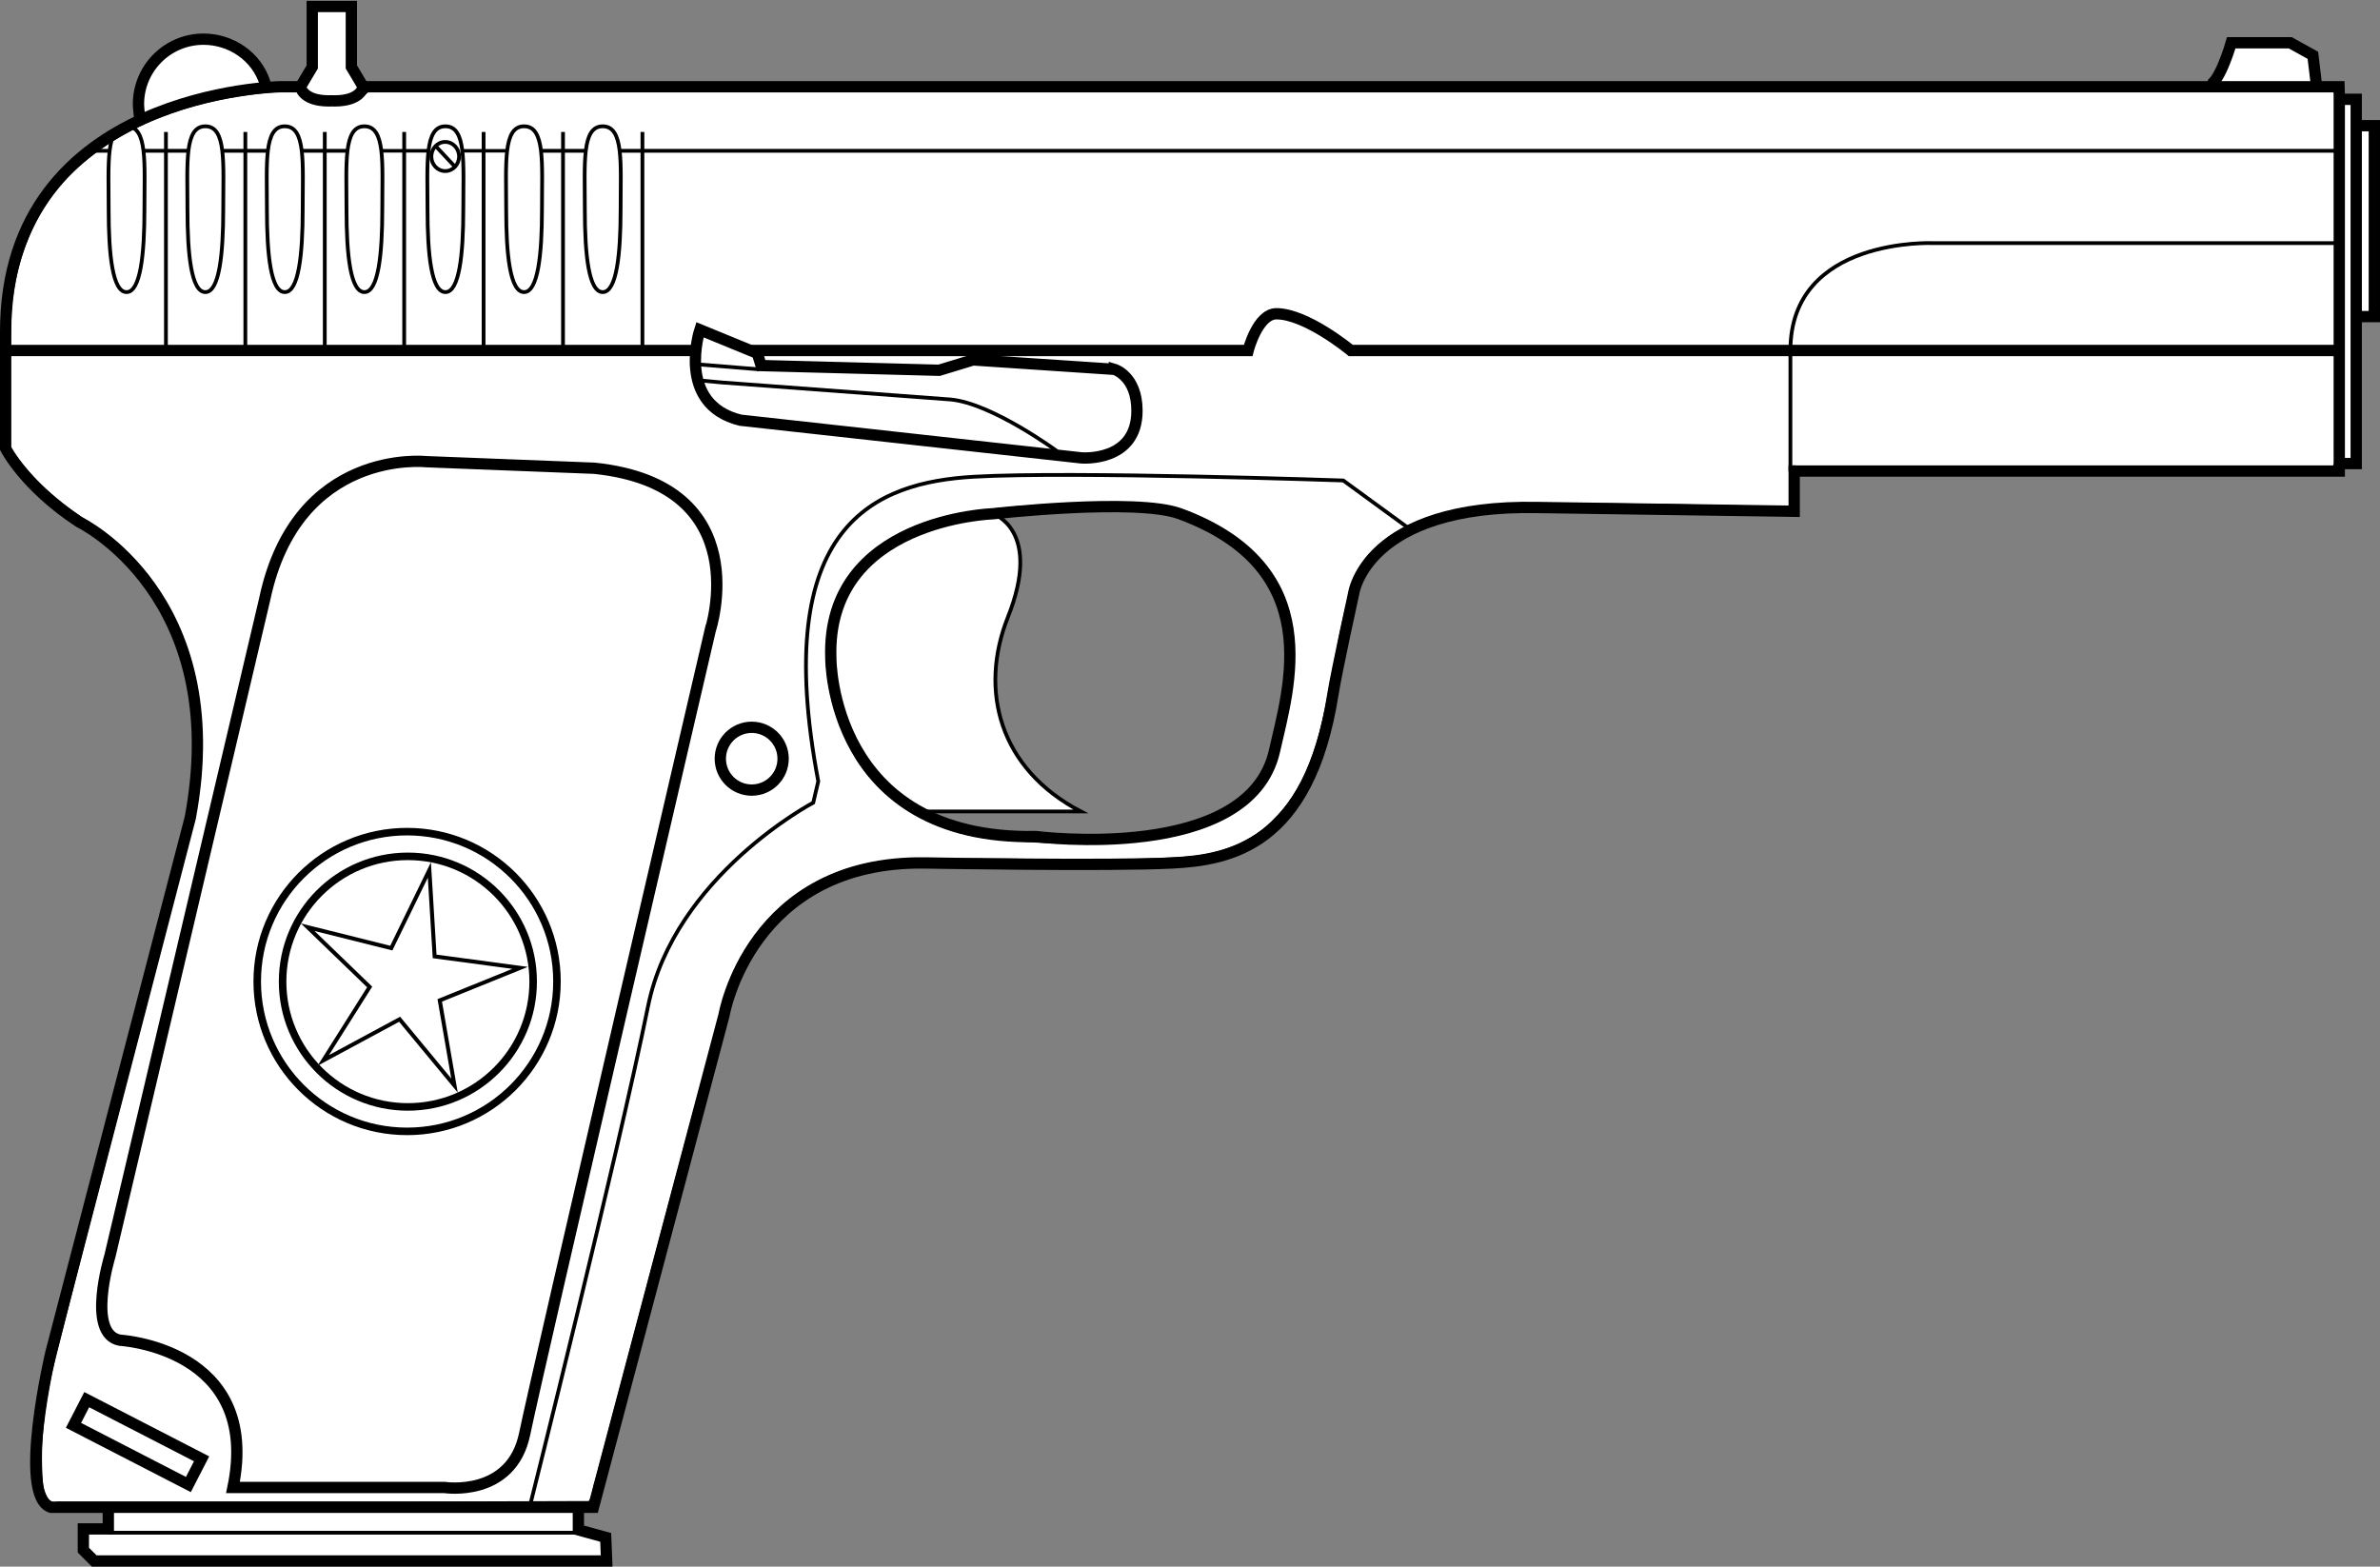 <?xml version="1.0" encoding="UTF-8" standalone="no"?>
<svg
   version="1.1"
   x="0px"
   y="0px"
   width="631.643"
   height="415.771"
   viewBox="0 0 631.643 415.771"
   enable-background="new 0 0 815.369 666.879"
   xml:space="preserve"
   id="svg98"
   xmlns="http://www.w3.org/2000/svg"
   xmlns:svg="http://www.w3.org/2000/svg"
   xmlns:rdf="http://www.w3.org/1999/02/22-rdf-syntax-ns#"
   xmlns:cc="http://creativecommons.org/ns#"
   xmlns:dc="http://purl.org/dc/elements/1.1/"><rect x="0" y="0" width="631.643" height="415.771" fill="#808080" stroke="none"/><defs
   id="defs102" />


<g
   id="layer3"><path
     style="fill:#ffffff;stroke:#000000;stroke-width:0.359;stroke-dasharray:none"
     d="M 73.957,24.221 C 54.936,25.549 35.379,31.147 20.877,44.03 9.001,54.454 3.027,70.302 2.769,85.883 2.508,96.843 2.46,107.844 2.641,118.783 c 5.854,9.139 14.518,15.999 23.645,21.646 15.446,10.765 24.792,28.727 26.67,47.226 1.277,11.765 0.446,23.806 -2.937,35.189 -11.899,47.22 -24.606,94.238 -36.396,141.488 -2.135,10.029 -3.347,20.396 -2.249,30.628 0.496,1.845 1.472,4.442 3.868,3.713 47.027,-0.041 94.056,0.101 141.083,-0.13 1.21,-1.345 1.009,-3.739 1.748,-5.439 11.478,-43.38 22.914,-86.774 34.702,-130.07 4.931,-15.163 17.422,-27.851 32.66,-32.498 10.983,-3.599 22.658,-2.257 34.038,-2.521 18.365,-0.061 36.763,0.673 55.104,-0.485 8.929,-0.532 17.93,-3.84 24.082,-10.529 9.321,-9.463 12.166,-23.048 14.41,-35.662 1.835,-8.83 3.31,-17.808 5.816,-26.459 3.104,-9.128 12.02,-14.843 20.776,-17.698 9.88,-3.321 20.373,-3.777 30.708,-3.545 21.414,0.053 42.827,0.451 64.234,0.976 1.175,-1.413 0.184,-4.044 0.512,-5.919 0.439,-1.799 -1.282,-5.759 1.794,-4.921 47.444,0 94.889,0 142.333,0 1.155,-1.542 0.175,-4.256 0.5,-6.242 0,-30.983 0,-61.966 0,-92.949 -1.542,-1.155 -4.256,-0.175 -6.242,-0.5 -171.863,0 -343.726,0 -515.589,0 -1.822,1.644 -3.893,3.512 -6.51,3.583 -4.073,0.187 -9.278,0.967 -12.03,-2.777 -1.096,-1.796 -3.705,-0.398 -5.415,-0.668 z M 294.18,133.433 c 8.069,-0.036 16.506,-0.101 23.859,3.634 10.724,4.697 20.782,13.107 23.834,24.822 3.447,12.438 0.5,25.425 -2.519,37.622 -1.305,5.75 -4.722,11.01 -9.519,14.492 -8.568,6.412 -19.634,8.597 -30.134,9.459 -13.23,0.784 -26.537,0.239 -39.694,-1.371 -13.211,-2.177 -25.963,-9.549 -32.944,-21.279 -5.736,-9.657 -8.6,-21.101 -7.503,-32.271 0.86,-7.429 3.903,-14.816 9.608,-19.831 6.965,-7.3 16.932,-10.782 26.595,-12.554 12.698,-1.867 25.569,-2.576 38.415,-2.723 z"
     id="path2" /><path
     style="fill:#ffffff;stroke:#000000;stroke-width:0.032;stroke-dasharray:none"
     d="m 53.89,11.415 c -3.855,0.012 -7.68,1.469 -10.57,4.019 -2.191,1.907 -3.857,4.411 -4.749,7.178 -0.567,1.712 -0.843,3.522 -0.777,5.326 0.028,0.612 0.022,1.234 0.152,1.835 0.108,0.356 0.556,0.44 0.855,0.275 2.608,-1.119 5.247,-2.121 7.95,-2.997 6.852,-2.223 13.931,-3.724 21.088,-4.544 0.344,-0.059 0.71,-0.044 1.038,-0.161 0.322,-0.127 0.362,-0.537 0.213,-0.812 -0.654,-1.675 -1.584,-3.243 -2.773,-4.594 C 64.304,14.63 61.606,12.936 58.663,12.091 57.119,11.629 55.501,11.409 53.89,11.415 Z"
     id="path3" /><path
     style="fill:#ffffff;stroke:#000000;stroke-width:0.032;stroke-dasharray:none"
     d="m 84.194,2.792 c -0.304,0.135 -0.324,0.488 -0.302,0.776 0,4.827 0,9.653 0,14.48 -0.97,1.636 -1.955,3.265 -2.915,4.906 -0.182,0.386 0.162,0.738 0.41,1 0.743,0.816 1.806,1.23 2.855,1.484 1.296,0.319 2.639,0.334 3.966,0.317 1.494,0.015 3.015,-0.057 4.442,-0.535 0.977,-0.327 1.951,-0.883 2.484,-1.795 0.207,-0.36 -0.135,-0.69 -0.291,-0.994 -0.875,-1.466 -1.749,-2.932 -2.623,-4.398 0,-4.928 0,-9.855 0,-14.783 -0.005,-0.337 -0.343,-0.552 -0.659,-0.5 -2.4,0.004 -4.801,-0.009 -7.2,0.006 -0.056,0.012 -0.112,0.023 -0.167,0.035 z"
     id="path4" /><path
     style="fill:#ffffff;stroke:#000000;stroke-width:0.09;stroke-dasharray:none"
     d="m 29.973,401.144 c -0.398,0.574 -0.101,1.349 -0.193,2.009 0,1.209 0,2.418 0,3.627 -2.073,0.019 -4.159,-0.039 -6.224,0.029 -0.689,0.212 -0.324,1.101 -0.415,1.637 0.06,0.86 -0.128,1.761 0.106,2.592 0.775,0.713 1.433,1.595 2.298,2.186 4.302,0.066 8.63,0.009 12.942,0.028 40.301,0 80.603,0 120.904,0 0.794,-0.155 0.401,-1.12 0.46,-1.683 -0.07,-0.854 0.024,-1.746 -0.198,-2.576 -0.468,-0.473 -1.23,-0.44 -1.823,-0.688 -1.78,-0.503 -3.565,-0.985 -5.348,-1.476 -0.035,-1.792 0.009,-3.598 -0.074,-5.381 -0.216,-0.684 -1.101,-0.32 -1.636,-0.411 -40.164,0 -80.327,0 -120.491,0 -0.102,0.035 -0.205,0.07 -0.307,0.106 z"
     id="path5" /><path
     style="fill:#ffffff;stroke:#000000;stroke-width:0.09;stroke-dasharray:none"
     d="m 264.934,137.254 c -3.424,0.281 -6.861,0.591 -10.228,1.323 -7.816,1.576 -15.521,4.504 -21.783,9.54 -2.55,2.229 -5,4.648 -6.749,7.575 -3.125,4.985 -4.588,10.885 -4.646,16.74 -0.097,7.609 1.62,15.212 4.752,22.134 2.202,4.683 5.061,9.092 8.749,12.743 3.228,3.245 6.985,5.985 11.102,7.985 3.031,0.085 6.081,0.013 9.119,0.037 9.804,-0.008 19.609,0.023 29.413,-0.033 0.634,-0.102 0.512,-0.932 -0.025,-1.083 -6.137,-3.587 -11.627,-8.489 -15.296,-14.644 -2.814,-4.663 -4.49,-9.945 -5.045,-15.298 -0.164,-2.779 -0.187,-5.624 0.068,-8.361 0.465,-4.31 1.664,-8.58 3.26,-12.63 1.555,-4.097 2.846,-8.375 3.046,-12.778 0.084,-2.61 -0.085,-5.288 -1.113,-7.722 -0.854,-2.181 -2.35,-4.127 -4.294,-5.442 -0.11,-0.025 -0.219,-0.071 -0.329,-0.086 z"
     id="path7" /><path
     style="fill:#ffffff;stroke:#000000;stroke-width:0.063;stroke-dasharray:none"
     d="m 593.023,12.492 c -0.394,0.469 -0.424,1.128 -0.669,1.681 -0.84,2.346 -1.725,4.701 -3.006,6.846 -0.344,0.336 -0.149,1 0.371,0.956 7.794,0 15.587,0 23.381,0 0.516,-0.032 0.553,-0.61 0.444,-1 -0.229,-1.81 -0.41,-3.634 -0.668,-5.436 -0.2,-0.49 -0.831,-0.575 -1.227,-0.874 -1.337,-0.731 -2.658,-1.501 -4.005,-2.207 -1.022,-0.108 -2.068,-0.017 -3.1,-0.047 -3.768,0.012 -7.544,-0.024 -11.308,0.018 -0.071,0.021 -0.142,0.042 -0.213,0.063 z"
     id="path8" /><path
     style="fill:#ffffff;stroke:#000000;stroke-width:0.063;stroke-dasharray:none"
     d="m 622.115,27.464 c -0.417,0.402 -0.151,1.047 -0.226,1.56 0,30.832 0,61.665 0,92.497 0.047,0.583 0.709,0.517 1.134,0.5 0.451,-0.008 1.203,0.133 1.261,-0.5 0,-31.213 0,-62.426 0,-93.639 -0.047,-0.583 -0.709,-0.517 -1.134,-0.5 -0.346,0.019 -0.706,-0.056 -1.035,0.082 z"
     id="path9" /><path
     style="fill:#ffffff;stroke:#000000;stroke-width:0.063;stroke-dasharray:none"
     d="m 626.62,34.442 c -0.417,0.402 -0.151,1.047 -0.226,1.56 0,15.501 0,31.002 0,46.502 0.047,0.583 0.709,0.517 1.134,0.5 0.508,-0.072 1.202,0.207 1.537,-0.3 0.097,-1.158 0.014,-2.334 0.042,-3.499 0,-14.782 0,-29.564 0,-44.345 -0.047,-0.583 -0.709,-0.517 -1.134,-0.5 -0.449,0.031 -0.923,-0.076 -1.352,0.082 z"
     id="path11" /></g><g
   id="layer1"><path
     style="display:inline;opacity:1;fill:none;stroke:#000000;stroke-width:3;stroke-miterlimit:10"
     id="path6"
     d="m 623.813,150.341 h 6.47 c 0,0 72.999,0.999 72.999,65 v 31 c 0,0 -5,10 -19.5,19.5 0,0 -40.499,19.5 -29.5,78.5 l 37,142 c 0,0 9,38 0,41 H 547.283 L 512.614,396.674 c 0,0 -7,-41 -53.331,-40.333 0,0 -49.274,0.861 -65.669,0 -15.301,-0.805 -36.247,-4.58 -42.581,-44.75 -0.955,-6.053 -5.5,-26.75 -5.5,-26.75 0,0 -3.25,-23.75 -48.919,-22.833 l -68,1 V 252.341 H 83.948 v -99.667 l 0.063,-2.333 h 523.867"
     stroke-miterlimit="10"
     transform="matrix(-1,0,0,1,704.782,-127.32)" /><polyline
     style="display:inline;opacity:1;fill:none;stroke:#000000;stroke-width:3;stroke-miterlimit:10"
     id="polyline2"
     points="83.285,153.675 79.451,153.675     79.451,250.342 84.283,250.342   "
     stroke-miterlimit="10"
     transform="matrix(-1,0,0,1,704.782,-127.32)" /><polyline
     style="display:inline;opacity:1;fill:none;stroke:#000000;stroke-width:3;stroke-miterlimit:10"
     id="polyline4"
     points="78.201,160.675 74.639,160.675     74.639,211.342 78.597,211.342   "
     stroke-miterlimit="10"
     transform="matrix(-1,0,0,1,704.782,-127.32)" /><path
     style="display:inline;opacity:1;fill:none;stroke:#000000;stroke-miterlimit:10"
     id="path94"
     d="M 340.557,442.775"
     stroke-miterlimit="10"
     transform="matrix(-1,0,0,1,704.782,-127.32)" /><path
     style="display:inline;opacity:1;fill:none;stroke:#000000;stroke-width:3;stroke-miterlimit:10"
     id="path12"
     d="m 89.951,150.342 1,-8.334 6,-3.333 h 15.666 c 0,0 3.334,11.666 6.334,11.333"
     stroke-miterlimit="10"
     transform="matrix(-1,0,0,1,704.782,-127.32)" /><path
     style="display:inline;opacity:1;fill:none;stroke:#000000;stroke-width:3;stroke-miterlimit:10;stroke-dasharray:none"
     id="path14"
     d="M 82.87,17.77 V 1.723 h 5.024 0.332 5.024 V 17.77 l 3.124,5.241 c 0,0 -0.445,3.766 -7.586,3.766 -0.254,0 -0.491,-0.01 -0.728,-0.019 -0.237,0.009 -0.474,0.019 -0.727,0.019 -7.142,0 -7.586,-3.766 -7.586,-3.766 z"
     stroke-miterlimit="10" /><path
     style="display:inline;opacity:1;fill:none;stroke:#000000;stroke-width:3;stroke-miterlimit:10"
     id="path46"
     d="m 366.533,326.591 c -3.821,-16.985 -14,-48.5 25.081,-62.917 11.65,-4.297 49.669,0 49.669,0 0,0 44.331,1.334 43,38.334 0,0 0.25,48.333 -54.5,47.333 0,0 -56.5,7.25 -63.25,-22.75 z"
     stroke-miterlimit="10"
     transform="matrix(-1,0,0,1,704.782,-127.32)" /><path
     style="display:inline;opacity:1;fill:none;stroke:#000000;stroke-miterlimit:10"
     id="path54"
     d="m 441.283,263.674 c 0,0 -13.25,4.167 -4,27.417 7.72,19.401 2.334,40.251 -19.335,51.584 h 42.335"
     stroke-miterlimit="10"
     transform="matrix(-1,0,0,1,704.782,-127.32)" /><path
     style="display:inline;opacity:1;fill:none;stroke:#000000;stroke-width:3;stroke-miterlimit:10"
     id="path56"
     d="m 634.407,149.466 c 2.251,-7.25 9.118,-11.75 16.375,-11.75 9.527,0 17.251,7.723 17.251,17.25 0,0.761 -0.22,2.828 -0.313,3.563"
     stroke-miterlimit="10"
     transform="matrix(-1,0,0,1,704.782,-127.32)" /><polyline
     style="display:inline;opacity:1;fill:none;stroke:#000000;stroke-width:3;stroke-miterlimit:10"
     id="polyline78"
     points="551.283,527.841 551.283,533.341      544.033,535.341 543.783,541.591 679.782,541.591 682.658,538.716 682.658,533.091 676.033,533.091 676.033,528.341    "
     stroke-miterlimit="10"
     transform="matrix(-1,0,0,1,704.782,-127.32)" /></g><g
   id="layer2"
   style="display:inline"><circle
     style="display:inline;opacity:1;fill:none;stroke:#000000;stroke-width:2;stroke-miterlimit:10;stroke-dasharray:none"
     id="circle76"
     r="33.25"
     cy="387.841"
     cx="596.533"
     stroke-miterlimit="10"
     transform="matrix(-1,0,0,1,704.782,-127.32)" /><path
     style="display:inline;opacity:1;fill:none;stroke:#000000;stroke-width:3;stroke-miterlimit:10"
     id="path52"
     d="m 516.283,294.591 c 0,0 -12.75,-38.5 30.75,-43 l 44.75,-1.75 c 0,0 34.25,-3.75 42.75,36.5 l 41.081,174.333 c 0,0 6.335,20.668 -2.665,22.334 0,0 -37.668,2.083 -30,39.083 h -56.166 c 0,0 -17.75,2.75 -21.25,-14.25 -3.5,-17 -49.25,-213.25 -49.25,-213.25 z"
     stroke-miterlimit="10"
     transform="matrix(-1,0,0,1,704.782,-127.32)" /><path
     style="display:inline;opacity:1;fill:none;stroke:#000000;stroke-miterlimit:10"
     id="path82"
     d="m 329.783,268.341 18.5,-13.5 c 0,0 72,-2.5 98,-1 26,1.5 54.334,12.334 41.334,80.834 l 1.334,5.667 c 0,0 36.78,19.369 43.832,53.999 8.296,40.757 31.5,133.25 31.5,133.25"
     stroke-miterlimit="10"
     transform="matrix(-1,0,0,1,704.782,-127.32)" /><circle
     style="display:inline;fill:none;stroke:#000000;stroke-width:2;stroke-miterlimit:10;stroke-dasharray:none"
     id="circle76-2"
     r="39.774"
     cy="260.486"
     cx="-108.042"
     stroke-miterlimit="10"
     transform="scale(-1,1)" /><line
     style="display:inline;opacity:1;fill:none;stroke:#000000;stroke-miterlimit:10"
     id="line64"
     y2="167.341"
     x2="645.783"
     y1="167.341"
     x1="633.658"
     stroke-miterlimit="10"
     transform="matrix(-1,0,0,1,704.782,-127.32)" /><line
     style="display:inline;opacity:1;fill:none;stroke:#000000;stroke-miterlimit:10"
     id="line88"
     y2="225.341"
     x2="503.283"
     y1="223.966"
     x1="520.283"
     stroke-miterlimit="10"
     transform="matrix(-1,0,0,1,704.782,-127.32)" /><path
     style="display:inline;opacity:1;fill:none;stroke:#000000;stroke-width:3;stroke-miterlimit:10"
     id="path10"
     d="m 84.283,220.341 h 262 c 0,0 11.75,-9.75 19.75,-9.75 5,0 7.5,9.75 7.5,9.75 h 131.75"
     stroke-miterlimit="10"
     transform="matrix(-1,0,0,1,704.782,-127.32)" /><line
     style="display:inline;opacity:1;fill:none;stroke:#000000;stroke-miterlimit:10"
     id="line66"
     y2="167.341"
     x2="624.783"
     y1="167.341"
     x1="612.533"
     stroke-miterlimit="10"
     transform="matrix(-1,0,0,1,704.782,-127.32)" /><circle
     style="display:inline;opacity:1;fill:none;stroke:#000000;stroke-width:3;stroke-miterlimit:10"
     id="circle50"
     r="8.333"
     cy="328.674"
     cx="505.281"
     stroke-miterlimit="10"
     transform="matrix(-1,0,0,1,704.782,-127.32)" /><line
     style="display:inline;opacity:1;fill:none;stroke:#000000;stroke-miterlimit:10"
     id="line60"
     y2="167.341"
     x2="680.282"
     y1="167.341"
     x1="675.782"
     stroke-miterlimit="10"
     transform="matrix(-1,0,0,1,704.782,-127.32)" /><line
     style="display:inline;opacity:1;fill:none;stroke:#000000;stroke-width:3;stroke-miterlimit:10"
     id="line8"
     y2="220.341"
     x2="703.282"
     y1="220.341"
     x1="521.03"
     stroke-miterlimit="10"
     transform="matrix(-1,0,0,1,704.782,-127.32)" /><path
     style="display:inline;opacity:1;fill:none;stroke:#000000;stroke-width:3;stroke-miterlimit:10"
     id="path48"
     d="m 409.033,225.341 37.5,-2.5 9,2.75 47.25,-1.25 1,-3.25 15.25,-6.25 c 0,0 6.5,19.75 -10.75,24 l -90.5,10 c 0,0 -14.75,1.252 -14.75,-12.5 0,-9.25 6,-11 6,-11 z"
     stroke-miterlimit="10"
     transform="matrix(-1,0,0,1,704.782,-127.32)" /><path
     style="display:inline;opacity:1;fill:none;stroke:#000000;stroke-miterlimit:10"
     id="path86"
     d="m 424.249,247.059 c 0,0 17.284,-12.718 28.284,-13.718 l 60.5,-4.5 7.334,-0.667"
     stroke-miterlimit="10"
     transform="matrix(-1,0,0,1,704.782,-127.32)" /><path
     style="display:inline;opacity:1;fill:none;stroke:#000000;stroke-miterlimit:10"
     id="path58"
     d="m 83.783,191.841 h 107.831 c 0,0 38,-1.75 38,28.5 0,33.504 0,32 0,32"
     stroke-miterlimit="10"
     transform="matrix(-1,0,0,1,704.782,-127.32)" /><line
     style="display:inline;opacity:1;fill:none;stroke:#000000;stroke-miterlimit:10"
     id="line62"
     y2="167.341"
     x2="666.782"
     y1="167.341"
     x1="654.782"
     stroke-miterlimit="10"
     transform="matrix(-1,0,0,1,704.782,-127.32)" /><line
     style="display:inline;opacity:1;fill:none;stroke:#000000;stroke-width:0.939;stroke-miterlimit:10"
     id="line68"
     y2="167.341"
     x2="603.658"
     y1="167.341"
     x1="590.871"
     stroke-miterlimit="10"
     transform="matrix(-1,0,0,1,704.782,-127.32)" /><line
     style="display:inline;opacity:1;fill:none;stroke:#000000;stroke-width:0.92;stroke-miterlimit:10"
     id="line70"
     y2="167.341"
     x2="581.892"
     y1="167.341"
     x1="570.158"
     stroke-miterlimit="10"
     transform="matrix(-1,0,0,1,704.782,-127.32)" /><line
     style="display:inline;opacity:1;fill:none;stroke:#000000;stroke-miterlimit:10"
     id="line72"
     y2="167.341"
     x2="561.367"
     y1="167.341"
     x1="549.033"
     stroke-miterlimit="10"
     transform="matrix(-1,0,0,1,704.782,-127.32)" /><line
     style="display:inline;opacity:1;fill:none;stroke:#000000;stroke-miterlimit:10"
     id="line16"
     y2="219.341"
     x2="534.283"
     y1="162.341"
     x1="534.283"
     stroke-miterlimit="10"
     transform="matrix(-1,0,0,1,704.782,-127.32)" /><ellipse
     style="display:inline;opacity:1;fill:none;stroke:#000000;stroke-width:1;stroke-miterlimit:10;stroke-dasharray:none"
     id="circle44"
     cy="41.533"
     cx="-118.156"
     stroke-miterlimit="10"
     rx="3.678"
     ry="3.867"
     transform="scale(-1,1)" /><line
     style="display:inline;opacity:1;fill:none;stroke:#000000;stroke-miterlimit:10"
     id="line18"
     y2="219.341"
     x2="555.358"
     y1="162.341"
     x1="555.358"
     stroke-miterlimit="10"
     transform="matrix(-1,0,0,1,704.782,-127.32)" /><line
     style="display:inline;opacity:1;fill:none;stroke:#000000;stroke-miterlimit:10"
     id="line20"
     y2="219.341"
     x2="576.438"
     y1="162.341"
     x1="576.438"
     stroke-miterlimit="10"
     transform="matrix(-1,0,0,1,704.782,-127.32)" /><line
     style="display:inline;opacity:1;fill:none;stroke:#000000;stroke-miterlimit:10"
     id="line22"
     y2="219.341"
     x2="597.513"
     y1="162.341"
     x1="597.513"
     stroke-miterlimit="10"
     transform="matrix(-1,0,0,1,704.782,-127.32)" /><line
     style="display:inline;fill:none;stroke:#000000;stroke-width:1;stroke-miterlimit:10;stroke-dasharray:none"
     id="line22-7"
     y2="44.088"
     x2="120.596"
     y1="39.013"
     x1="115.847"
     stroke-miterlimit="10" /><line
     style="display:inline;opacity:1;fill:none;stroke:#000000;stroke-miterlimit:10"
     id="line24"
     y2="219.341"
     x2="618.589"
     y1="162.341"
     x1="618.589"
     stroke-miterlimit="10"
     transform="matrix(-1,0,0,1,704.782,-127.32)" /><line
     style="display:inline;opacity:1;fill:none;stroke:#000000;stroke-miterlimit:10"
     id="line26"
     y2="219.341"
     x2="639.668"
     y1="162.341"
     x1="639.668"
     stroke-miterlimit="10"
     transform="matrix(-1,0,0,1,704.782,-127.32)" /><line
     style="display:inline;opacity:1;fill:none;stroke:#000000;stroke-miterlimit:10"
     id="line28"
     y2="219.341"
     x2="660.743"
     y1="162.341"
     x1="660.743"
     stroke-miterlimit="10"
     transform="matrix(-1,0,0,1,704.782,-127.32)" /><path
     style="display:inline;opacity:1;fill:none;stroke:#000000;stroke-miterlimit:10"
     id="path30"
     d="m 549.572,182.841 c 0,12.15 -1.039,22 -4.75,22 -3.664,0 -4.75,-9.85 -4.75,-22 0,-12.15 -0.878,-22 4.75,-22 5.626,0 4.75,9.849 4.75,22 z"
     stroke-miterlimit="10"
     transform="matrix(-1,0,0,1,704.782,-127.32)" /><path
     style="display:inline;opacity:1;fill:none;stroke:#000000;stroke-miterlimit:10"
     id="path32"
     d="m 570.446,182.841 c 0,12.15 -1.038,22 -4.75,22 -3.663,0 -4.75,-9.85 -4.75,-22 0,-12.15 -0.876,-22 4.75,-22 5.628,0 4.75,9.849 4.75,22 z"
     stroke-miterlimit="10"
     transform="matrix(-1,0,0,1,704.782,-127.32)" /><path
     style="display:inline;opacity:1;fill:none;stroke:#000000;stroke-miterlimit:10"
     id="path34"
     d="m 591.322,182.841 c 0,12.15 -1.039,22 -4.75,22 -3.664,0 -4.75,-9.85 -4.75,-22 0,-12.15 -0.877,-22 4.75,-22 5.626,0 4.75,9.849 4.75,22 z"
     stroke-miterlimit="10"
     transform="matrix(-1,0,0,1,704.782,-127.32)" /><path
     style="display:inline;opacity:1;fill:none;stroke:#000000;stroke-miterlimit:10"
     id="path36"
     d="m 612.822,182.841 c 0,12.15 -1.039,22 -4.751,22 -3.664,0 -4.749,-9.85 -4.749,-22 0,-12.15 -0.877,-22 4.749,-22 5.627,0 4.751,9.849 4.751,22 z"
     stroke-miterlimit="10"
     transform="matrix(-1,0,0,1,704.782,-127.32)" /><path
     style="display:inline;opacity:1;fill:none;stroke:#000000;stroke-miterlimit:10"
     id="path38"
     d="m 633.946,182.841 c 0,12.15 -1.039,22 -4.749,22 -3.664,0 -4.751,-9.85 -4.751,-22 0,-12.15 -0.876,-22 4.751,-22 5.626,0 4.749,9.849 4.749,22 z"
     stroke-miterlimit="10"
     transform="matrix(-1,0,0,1,704.782,-127.32)" /><path
     style="display:inline;opacity:1;fill:none;stroke:#000000;stroke-miterlimit:10"
     id="path40"
     d="m 655.033,182.841 c 0,12.15 -1.039,22 -4.751,22 -3.663,0 -4.749,-9.85 -4.749,-22 0,-12.15 -0.878,-22 4.749,-22 5.628,0 4.751,9.849 4.751,22 z"
     stroke-miterlimit="10"
     transform="matrix(-1,0,0,1,704.782,-127.32)" /><path
     style="display:inline;opacity:1;fill:none;stroke:#000000;stroke-miterlimit:10"
     id="path42"
     d="m 675.946,182.841 c 0,12.15 -1.039,22 -4.749,22 -3.664,0 -4.751,-9.85 -4.751,-22 0,-12.15 -0.876,-22 4.751,-22 5.626,0 4.749,9.849 4.749,22 z"
     stroke-miterlimit="10"
     transform="matrix(-1,0,0,1,704.782,-127.32)" /><line
     style="display:inline;opacity:1;fill:none;stroke:#000000;stroke-miterlimit:10"
     id="line74"
     y2="167.341"
     x2="540.367"
     y1="167.341"
     x1="84.283"
     stroke-miterlimit="10"
     transform="matrix(-1,0,0,1,704.782,-127.32)" /><line
     style="display:inline;opacity:1;fill:none;stroke:#000000;stroke-miterlimit:10"
     id="line80"
     y2="534.091"
     x2="676.033"
     y1="534.091"
     x1="551.283"
     stroke-miterlimit="10"
     transform="matrix(-1,0,0,1,704.782,-127.32)" /><rect
     style="display:inline;opacity:1;fill:none;stroke:#000000;stroke-width:3;stroke-miterlimit:10"
     id="rect84"
     height="34.294"
     width="7.668"
     stroke-miterlimit="10"
     transform="matrix(-0.458,0.889,0.889,0.458,-110.818,-444.965)"
     y="492.86"
     x="664.45" /><path
     style="fill:none;stroke:#000000;stroke-width:1.077;stroke-dasharray:none"
     id="path1"
     d="m 104.331,269.423 -10.351,20.897 -1.34,-23.282 -23.073,-3.387 21.728,-8.469 -3.909,-22.99 14.769,18.048 20.657,-10.822 -12.601,19.623 16.676,16.302 z"
     transform="matrix(0.797,0.569,-0.575,0.805,177.819,-5.745)" /></g></svg>
